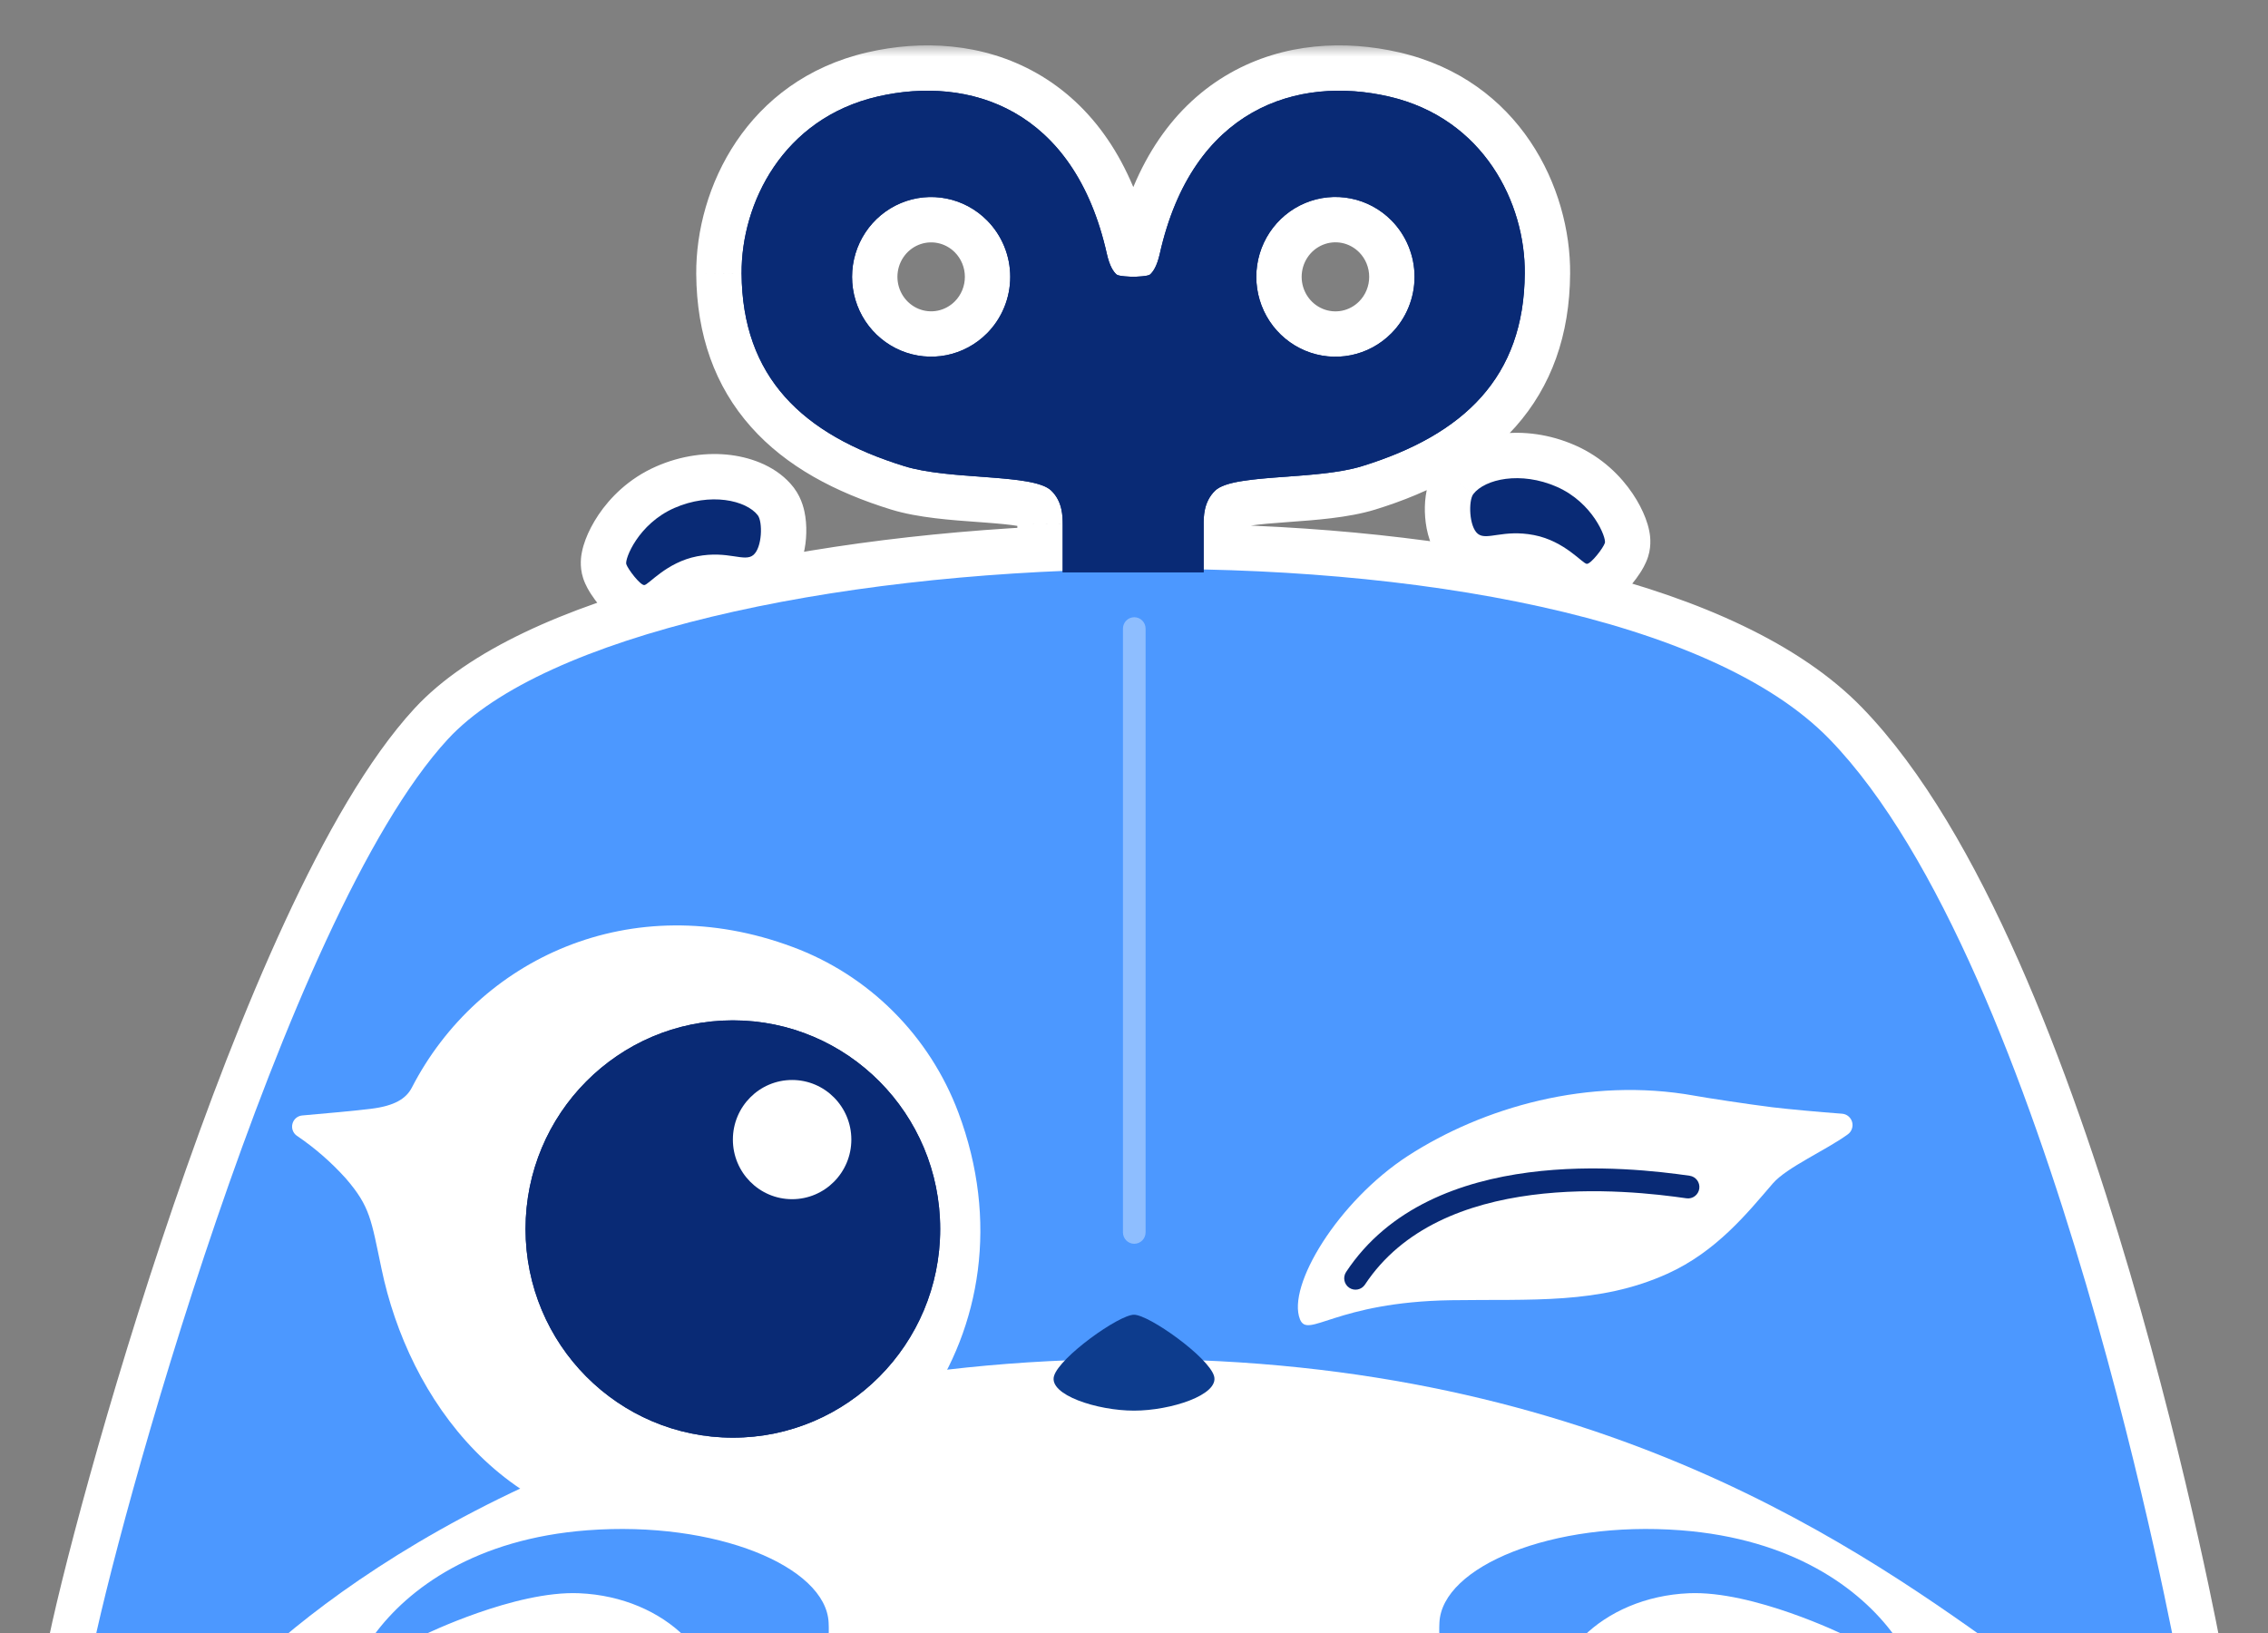 <svg width="100" height="72" viewBox="0 0 100 72" fill="none" xmlns="http://www.w3.org/2000/svg">
<rect x="0" y="0" width="100" height="72" fill="#808080" stroke="none"/>
<g clip-path="url(#clip0_18_614)">
<mask id="path-1-outside-1_18_614" maskUnits="userSpaceOnUse" x="1" y="2" width="98" height="77" fill="black">
<rect fill="white" x="1" y="2" width="98" height="77"/>
<path fill-rule="evenodd" clip-rule="evenodd" d="M61.244 4.257C57.208 3.325 52.575 4.768 51.136 11.193C51.009 11.75 50.841 11.982 50.709 12.103C50.616 12.186 50.064 12.203 49.968 12.203C49.872 12.203 49.323 12.186 49.23 12.103C49.098 11.982 48.928 11.75 48.803 11.193C47.364 4.768 42.729 3.325 38.693 4.257C34.516 5.226 32.681 8.959 32.698 12.057C32.729 16.618 35.367 19.163 39.88 20.555C40.803 20.84 42.057 20.933 43.225 21.018L43.489 21.038C44.796 21.135 45.953 21.243 46.355 21.634C46.851 22.117 46.854 22.766 46.855 23.097L46.856 23.138V25.172C34.934 25.67 23.706 28.302 19.747 32.591C12.511 40.432 5.026 67.733 4 73.181H11.374H22.428C23.258 74.601 25.529 76.476 29.823 76.335C30.466 76.314 31.052 76.267 31.585 76.197L31.585 76.198C32.181 76.118 32.71 76.01 33.18 75.876C34.993 75.358 35.909 74.455 36.3 73.371C36.323 73.308 36.344 73.245 36.363 73.181H63.638C64.008 74.41 65.003 75.428 67.125 75.957C67.516 76.054 67.946 76.135 68.418 76.197C68.418 76.197 68.417 76.197 68.417 76.197C68.95 76.267 69.536 76.314 70.179 76.335C74.473 76.476 76.744 74.601 77.574 73.181H88.836H96C96 73.181 90.406 42.626 80.666 32.591C75.925 27.704 64.709 25.357 53.071 25.108V23.138L53.071 23.113V23.113V23.112V23.112C53.071 23.072 53.071 23.026 53.072 22.976C53.079 22.625 53.133 22.064 53.575 21.634C54.003 21.217 55.291 21.122 56.705 21.018L56.705 21.018C57.873 20.933 59.127 20.84 60.05 20.555C64.562 19.163 67.2 16.618 67.229 12.057C67.258 8.959 65.423 5.223 61.244 4.257ZM43.52 14.696C43.032 15.188 42.411 15.523 41.735 15.659C41.058 15.794 40.358 15.724 39.721 15.458C39.084 15.191 38.539 14.74 38.156 14.162C37.773 13.583 37.569 12.902 37.569 12.206C37.569 11.51 37.773 10.83 38.156 10.251C38.539 9.672 39.084 9.221 39.721 8.954C40.358 8.688 41.058 8.618 41.735 8.754C42.411 8.889 43.032 9.224 43.52 9.716C43.844 10.043 44.102 10.431 44.277 10.858C44.453 11.286 44.543 11.744 44.543 12.206C44.543 12.669 44.453 13.127 44.277 13.554C44.102 13.981 43.844 14.369 43.52 14.696ZM61.349 14.696C60.861 15.189 60.24 15.525 59.563 15.661C58.886 15.797 58.184 15.727 57.547 15.461C56.909 15.194 56.364 14.743 55.98 14.163C55.597 13.584 55.392 12.903 55.392 12.206C55.392 11.509 55.597 10.828 55.98 10.249C56.364 9.67 56.909 9.218 57.547 8.952C58.184 8.685 58.886 8.616 59.563 8.752C60.24 8.888 60.861 9.223 61.349 9.716C62.003 10.377 62.37 11.272 62.37 12.206C62.37 13.14 62.003 14.036 61.349 14.696ZM33.414 22.721C32.901 22.055 31.321 21.7 29.73 22.399C28.14 23.099 27.54 24.65 27.614 24.875C27.689 25.1 28.22 25.794 28.404 25.797C28.459 25.798 28.568 25.709 28.729 25.576L28.729 25.576C29.108 25.265 29.78 24.713 30.738 24.528C31.453 24.39 31.992 24.471 32.398 24.532C32.768 24.588 33.029 24.628 33.216 24.471C33.609 24.142 33.632 23.011 33.414 22.721ZM68.643 21.464C67.053 20.765 65.472 21.119 64.96 21.785C64.742 22.075 64.77 23.219 65.16 23.535C65.344 23.685 65.603 23.646 65.969 23.593C66.378 23.533 66.919 23.453 67.637 23.592C68.593 23.778 69.265 24.329 69.644 24.64C69.805 24.773 69.914 24.862 69.969 24.861C70.154 24.859 70.69 24.165 70.762 23.939C70.833 23.714 70.233 22.163 68.643 21.464Z"/>
</mask>
<path d="M51.136 11.193L53.086 11.638L53.088 11.63L51.136 11.193ZM61.244 4.257L61.694 2.309L61.694 2.309L61.244 4.257ZM50.709 12.103L52.031 13.605L52.046 13.591L52.062 13.577L50.709 12.103ZM49.23 12.103L47.877 13.577L47.893 13.591L47.908 13.605L49.23 12.103ZM48.803 11.193L46.851 11.63L46.851 11.63L48.803 11.193ZM38.693 4.257L38.243 2.309L38.241 2.309L38.693 4.257ZM32.698 12.057L30.698 12.068L30.698 12.071L32.698 12.057ZM39.88 20.555L40.471 18.644L40.469 18.643L39.88 20.555ZM43.225 21.018L43.373 19.024L43.372 19.024L43.225 21.018ZM43.489 21.038L43.637 19.043L43.636 19.043L43.489 21.038ZM46.355 21.634L44.958 23.066L44.96 23.068L46.355 21.634ZM46.855 23.097L44.855 23.106L44.855 23.108L46.855 23.097ZM46.856 23.138H48.856L48.856 23.127L46.856 23.138ZM46.856 25.172L46.939 27.171L48.856 27.09V25.172H46.856ZM19.747 32.591L18.277 31.235L18.277 31.235L19.747 32.591ZM4 73.181L2.035 72.811L1.588 75.181H4V73.181ZM22.428 73.181L24.154 72.171L23.575 71.181H22.428V73.181ZM29.823 76.335L29.757 74.337H29.757L29.823 76.335ZM31.585 76.197L33.555 76.543L34.027 73.856L31.323 74.214L31.585 76.197ZM31.585 76.198L29.615 75.852L29.143 78.538L31.848 78.18L31.585 76.198ZM33.18 75.876L32.631 73.953L32.63 73.953L33.18 75.876ZM36.3 73.371L34.419 72.691L34.419 72.692L36.3 73.371ZM36.363 73.181V71.181H34.876L34.448 72.605L36.363 73.181ZM63.638 73.181L65.554 72.605L65.125 71.181H63.638V73.181ZM67.125 75.957L67.609 74.016H67.609L67.125 75.957ZM68.418 76.197L68.155 78.18L70.811 78.532L70.393 75.885L68.418 76.197ZM68.417 76.197L68.68 74.214L66.024 73.863L66.442 76.509L68.417 76.197ZM70.179 76.335L70.114 78.334H70.114L70.179 76.335ZM77.574 73.181V71.181H76.427L75.848 72.171L77.574 73.181ZM96 73.181V75.181H98.399L97.967 72.821L96 73.181ZM80.666 32.591L79.231 33.984L79.231 33.984L80.666 32.591ZM53.071 25.108H51.071V27.066L53.029 27.108L53.071 25.108ZM53.071 23.138H55.071V23.136L53.071 23.138ZM53.071 23.113H51.071V23.114L53.071 23.113ZM53.071 23.112H55.071V23.11L53.071 23.112ZM53.072 22.976L55.072 23.013L55.072 23.013L53.072 22.976ZM53.575 21.634L54.969 23.068L54.971 23.066L53.575 21.634ZM56.705 21.018L56.851 23.013L56.902 23.009L56.953 23.003L56.705 21.018ZM56.705 21.018L56.558 19.024L56.507 19.027L56.457 19.034L56.705 21.018ZM60.05 20.555L59.46 18.643L59.457 18.644L60.05 20.555ZM67.229 12.057L65.229 12.039L65.229 12.045L67.229 12.057ZM41.735 15.659L41.342 13.698L41.735 15.659ZM43.52 14.696L42.101 13.287L42.1 13.288L43.52 14.696ZM39.721 15.458L40.492 13.613L40.492 13.613L39.721 15.458ZM38.156 14.162L36.488 15.265L36.488 15.265L38.156 14.162ZM38.156 10.251L36.488 9.147L36.488 9.147L38.156 10.251ZM39.721 8.954L40.492 10.8L40.492 10.8L39.721 8.954ZM41.735 8.754L42.128 6.793V6.793L41.735 8.754ZM43.52 9.716L42.1 11.124L42.101 11.125L43.52 9.716ZM44.277 10.858L46.127 10.098L46.127 10.098L44.277 10.858ZM44.277 13.554L46.127 14.314L46.127 14.314L44.277 13.554ZM59.563 15.661L59.169 13.7H59.169L59.563 15.661ZM61.349 14.696L62.771 16.103V16.103L61.349 14.696ZM57.547 15.461L58.318 13.615V13.615L57.547 15.461ZM55.98 14.163L54.313 15.267L54.313 15.267L55.98 14.163ZM55.98 10.249L54.313 9.145L54.313 9.145L55.98 10.249ZM57.547 8.952L58.318 10.797V10.797L57.547 8.952ZM59.563 8.752L59.169 10.712L59.169 10.712L59.563 8.752ZM61.349 9.716L62.771 8.309L62.771 8.309L61.349 9.716ZM29.73 22.399L28.925 20.569L29.73 22.399ZM33.414 22.721L35.012 21.519L35.005 21.509L34.998 21.499L33.414 22.721ZM27.614 24.875L25.715 25.502L25.715 25.502L27.614 24.875ZM28.404 25.797L28.432 23.797H28.432L28.404 25.797ZM28.729 25.576L29.997 27.123L30.073 27.06L30.143 26.991L28.729 25.576ZM28.729 25.576L27.46 24.03L27.384 24.093L27.314 24.162L28.729 25.576ZM30.738 24.528L30.358 22.564H30.358L30.738 24.528ZM32.398 24.532L32.1 26.51H32.1L32.398 24.532ZM33.216 24.471L31.932 22.938L31.932 22.938L33.216 24.471ZM64.96 21.785L63.376 20.564L63.368 20.573L63.361 20.583L64.96 21.785ZM68.643 21.464L69.448 19.633L69.448 19.633L68.643 21.464ZM65.16 23.535L63.9 25.089V25.089L65.16 23.535ZM65.969 23.593L66.26 25.571L65.969 23.593ZM67.637 23.592L67.257 25.556L67.637 23.592ZM69.644 24.64L70.913 23.095L70.913 23.095L69.644 24.64ZM69.969 24.861L69.941 22.861L69.969 24.861ZM70.762 23.939L68.856 23.332L68.856 23.332L70.762 23.939ZM53.088 11.63C53.709 8.856 54.944 7.422 56.204 6.705C57.509 5.963 59.137 5.823 60.794 6.206L61.694 2.309C59.314 1.759 56.608 1.875 54.228 3.228C51.803 4.606 50.002 7.105 49.184 10.756L53.088 11.63ZM52.062 13.577C52.581 13.1 52.9 12.455 53.086 11.638L49.186 10.748C49.151 10.904 49.128 10.932 49.15 10.888C49.163 10.864 49.186 10.824 49.224 10.775C49.263 10.724 49.308 10.675 49.357 10.63L52.062 13.577ZM49.968 14.203C50.071 14.203 50.293 14.196 50.519 14.176C50.63 14.166 50.79 14.148 50.957 14.115C51.039 14.099 51.164 14.071 51.306 14.022C51.402 13.989 51.721 13.877 52.031 13.605L49.388 10.602C49.549 10.46 49.699 10.376 49.785 10.333C49.878 10.286 49.955 10.257 50.003 10.24C50.096 10.208 50.163 10.195 50.178 10.192C50.212 10.185 50.211 10.187 50.161 10.192C50.063 10.201 49.961 10.203 49.968 10.203V14.203ZM47.908 13.605C48.217 13.877 48.535 13.988 48.632 14.022C48.773 14.07 48.899 14.099 48.981 14.115C49.147 14.148 49.308 14.166 49.418 14.176C49.644 14.196 49.865 14.203 49.968 14.203V10.203C49.976 10.203 49.874 10.201 49.778 10.192C49.727 10.187 49.727 10.185 49.761 10.192C49.777 10.195 49.844 10.209 49.937 10.241C49.985 10.257 50.063 10.287 50.155 10.333C50.242 10.377 50.391 10.461 50.551 10.602L47.908 13.605ZM46.851 11.63C47.037 12.461 47.363 13.104 47.877 13.577L50.582 10.63C50.629 10.673 50.673 10.72 50.712 10.771C50.749 10.82 50.773 10.86 50.786 10.885C50.81 10.932 50.788 10.907 50.755 10.756L46.851 11.63ZM39.143 6.206C40.799 5.824 42.428 5.963 43.734 6.705C44.995 7.422 46.23 8.856 46.851 11.63L50.755 10.756C49.937 7.105 48.135 4.605 45.71 3.227C43.329 1.875 40.623 1.759 38.243 2.309L39.143 6.206ZM34.698 12.046C34.685 9.624 36.107 6.91 39.145 6.206L38.241 2.309C32.924 3.542 30.677 8.293 30.698 12.068L34.698 12.046ZM40.469 18.643C38.414 18.009 37.002 17.176 36.103 16.165C35.241 15.196 34.711 13.908 34.698 12.044L30.698 12.071C30.716 14.767 31.52 17.032 33.114 18.823C34.67 20.573 36.833 21.708 39.29 22.466L40.469 18.643ZM43.372 19.024C42.125 18.932 41.13 18.848 40.471 18.644L39.288 22.465C40.477 22.833 41.989 22.933 43.079 23.013L43.372 19.024ZM43.636 19.043L43.373 19.024L43.078 23.013L43.341 23.032L43.636 19.043ZM47.751 20.203C47.361 19.822 46.912 19.62 46.598 19.508C46.264 19.387 45.917 19.31 45.606 19.256C44.99 19.148 44.277 19.091 43.637 19.043L43.34 23.032C44.007 23.082 44.526 23.128 44.917 23.196C45.108 23.229 45.208 23.259 45.245 23.272C45.301 23.292 45.148 23.251 44.958 23.066L47.751 20.203ZM48.855 23.087C48.854 22.8 48.907 21.326 47.749 20.2L44.96 23.068C44.921 23.03 44.891 22.987 44.87 22.948C44.851 22.911 44.845 22.887 44.845 22.887C44.845 22.886 44.846 22.89 44.847 22.9C44.849 22.909 44.85 22.922 44.852 22.94C44.854 22.98 44.855 23.021 44.855 23.106L48.855 23.087ZM48.856 23.127L48.855 23.086L44.855 23.108L44.856 23.149L48.856 23.127ZM48.856 25.172V23.138H44.856V25.172H48.856ZM21.216 33.948C22.787 32.247 26.102 30.632 30.823 29.395C35.446 28.182 41.087 27.415 46.939 27.171L46.772 23.174C40.704 23.427 34.769 24.225 29.808 25.525C24.944 26.801 20.666 28.647 18.277 31.235L21.216 33.948ZM5.965 73.552C6.455 70.953 8.551 62.864 11.437 54.431C12.876 50.226 14.497 45.978 16.193 42.316C17.909 38.61 19.628 35.669 21.216 33.948L18.277 31.235C16.248 33.434 14.318 36.846 12.563 40.635C10.788 44.467 9.117 48.855 7.652 53.136C4.73 61.676 2.571 69.961 2.035 72.811L5.965 73.552ZM11.374 71.181H4V75.181H11.374V71.181ZM22.428 71.181H11.374V75.181H22.428V71.181ZM29.757 74.337C26.119 74.456 24.576 72.893 24.154 72.171L20.702 74.192C21.94 76.309 24.938 78.496 29.888 78.335L29.757 74.337ZM31.323 74.214C30.864 74.275 30.344 74.317 29.757 74.337L29.888 78.335C30.589 78.311 31.241 78.26 31.847 78.18L31.323 74.214ZM33.555 76.544L33.555 76.543L29.615 75.851L29.615 75.852L33.555 76.544ZM32.63 73.953C32.268 74.056 31.836 74.147 31.322 74.215L31.848 78.18C32.526 78.09 33.153 77.964 33.73 77.799L32.63 73.953ZM34.419 72.692C34.339 72.915 34.211 73.115 33.983 73.308C33.742 73.511 33.331 73.753 32.631 73.953L33.729 77.799C36.008 77.148 37.524 75.873 38.182 74.049L34.419 72.692ZM34.448 72.605C34.439 72.635 34.429 72.663 34.419 72.691L38.181 74.05C38.216 73.953 38.249 73.856 38.278 73.758L34.448 72.605ZM63.638 71.181H36.363V75.181H63.638V71.181ZM67.609 74.016C66.762 73.805 66.285 73.532 66.017 73.305C65.767 73.093 65.633 72.869 65.554 72.605L61.723 73.758C62.345 75.826 64.019 77.244 66.642 77.897L67.609 74.016ZM68.68 74.215C68.274 74.161 67.919 74.093 67.609 74.016L66.642 77.897C67.114 78.015 67.618 78.109 68.155 78.18L68.68 74.215ZM66.442 76.509C66.445 76.528 66.448 76.544 66.45 76.554C66.45 76.559 66.451 76.563 66.452 76.565C66.452 76.566 66.452 76.567 66.452 76.568C66.452 76.568 66.452 76.569 66.452 76.569C66.452 76.569 66.452 76.569 66.452 76.569C66.452 76.569 66.452 76.569 66.452 76.569C66.452 76.569 66.452 76.569 66.452 76.569C66.452 76.569 66.452 76.567 66.452 76.565C66.451 76.563 66.45 76.559 66.45 76.554C66.448 76.544 66.445 76.528 66.442 76.509L70.393 75.885C70.39 75.866 70.387 75.85 70.385 75.841C70.385 75.836 70.384 75.832 70.383 75.829C70.383 75.828 70.383 75.827 70.383 75.826C70.383 75.826 70.383 75.826 70.383 75.826C70.383 75.826 70.383 75.826 70.383 75.825C70.383 75.825 70.383 75.825 70.383 75.825C70.383 75.825 70.383 75.825 70.383 75.825C70.382 75.825 70.383 75.827 70.383 75.829C70.384 75.832 70.385 75.835 70.385 75.84C70.387 75.85 70.39 75.866 70.393 75.885L66.442 76.509ZM70.245 74.337C69.658 74.317 69.139 74.275 68.68 74.214L68.155 78.18C68.761 78.26 69.413 78.311 70.114 78.334L70.245 74.337ZM75.848 72.171C75.426 72.893 73.883 74.456 70.245 74.337L70.114 78.334C75.064 78.496 78.062 76.309 79.3 74.192L75.848 72.171ZM88.836 71.181H77.574V75.181H88.836V71.181ZM96 71.181H88.836V75.181H96V71.181ZM79.231 33.984C81.42 36.239 83.481 39.775 85.342 43.977C87.189 48.144 88.773 52.815 90.067 57.214C91.359 61.607 92.352 65.696 93.022 68.687C93.357 70.182 93.61 71.401 93.78 72.243C93.865 72.665 93.928 72.992 93.971 73.212C93.992 73.323 94.007 73.406 94.018 73.462C94.023 73.489 94.027 73.51 94.029 73.523C94.031 73.53 94.031 73.535 94.032 73.538C94.032 73.54 94.032 73.541 94.033 73.541C94.033 73.542 94.033 73.542 94.033 73.542C94.033 73.542 94.033 73.542 96 73.181C97.967 72.821 97.967 72.821 97.967 72.82C97.967 72.82 97.967 72.82 97.967 72.819C97.967 72.818 97.966 72.816 97.966 72.814C97.965 72.809 97.964 72.803 97.963 72.795C97.96 72.779 97.955 72.756 97.95 72.725C97.938 72.665 97.921 72.576 97.899 72.46C97.855 72.228 97.789 71.888 97.701 71.455C97.527 70.587 97.267 69.34 96.925 67.813C96.242 64.762 95.228 60.585 93.904 56.085C92.582 51.591 90.942 46.74 89 42.357C87.073 38.007 84.782 33.96 82.101 31.198L79.231 33.984ZM53.029 27.108C58.74 27.23 64.296 27.867 68.964 29.049C73.692 30.247 77.247 31.939 79.231 33.984L82.102 31.199C79.345 28.357 74.922 26.432 69.946 25.172C64.911 23.896 59.04 23.235 53.114 23.109L53.029 27.108ZM51.071 23.138V25.108H55.071V23.138H51.071ZM51.071 23.114L51.071 23.139L55.071 23.136L55.071 23.111L51.071 23.114ZM51.071 23.113V23.113H55.071V23.113H51.071ZM51.071 23.112V23.113H55.071V23.112H51.071ZM51.071 23.112V23.112H55.071V23.112H51.071ZM51.072 22.939C51.071 23.011 51.071 23.075 51.071 23.114L55.071 23.11C55.071 23.068 55.071 23.041 55.072 23.013L51.072 22.939ZM52.181 20.2C51.144 21.208 51.081 22.471 51.072 22.939L55.072 23.013C55.073 22.967 55.075 22.936 55.077 22.915C55.08 22.894 55.082 22.889 55.08 22.897C55.077 22.905 55.069 22.93 55.05 22.964C55.03 22.999 55.002 23.036 54.969 23.068L52.181 20.2ZM56.558 19.024C55.879 19.074 55.108 19.129 54.453 19.234C54.121 19.288 53.753 19.363 53.401 19.483C53.074 19.595 52.592 19.799 52.178 20.203L54.971 23.066C54.772 23.261 54.611 23.297 54.691 23.27C54.745 23.251 54.867 23.219 55.088 23.183C55.537 23.111 56.117 23.067 56.851 23.013L56.558 19.024ZM56.457 19.034L56.457 19.034L56.953 23.003L56.953 23.003L56.457 19.034ZM59.457 18.644C58.8 18.848 57.806 18.932 56.558 19.024L56.851 23.013C57.941 22.933 59.453 22.833 60.642 22.465L59.457 18.644ZM65.229 12.045C65.217 13.909 64.687 15.197 63.826 16.165C62.928 17.176 61.516 18.009 59.46 18.643L60.639 22.466C63.096 21.708 65.26 20.573 66.816 18.823C68.409 17.031 69.212 14.766 69.229 12.07L65.229 12.045ZM60.793 6.206C63.832 6.908 65.252 9.623 65.229 12.039L69.229 12.076C69.264 8.294 67.015 3.538 61.694 2.309L60.793 6.206ZM42.128 17.62C43.196 17.405 44.174 16.877 44.94 16.104L42.1 13.288C41.89 13.499 41.626 13.641 41.342 13.698L42.128 17.62ZM38.949 17.303C39.953 17.723 41.06 17.834 42.128 17.62L41.342 13.698C41.057 13.755 40.762 13.726 40.492 13.613L38.949 17.303ZM36.488 15.265C37.089 16.173 37.944 16.883 38.949 17.303L40.492 13.613C40.223 13.5 39.99 13.308 39.824 13.058L36.488 15.265ZM35.569 12.206C35.569 13.294 35.888 14.358 36.488 15.265L39.824 13.058C39.658 12.807 39.569 12.511 39.569 12.206H35.569ZM36.488 9.147C35.888 10.054 35.569 11.119 35.569 12.206H39.569C39.569 11.901 39.658 11.605 39.824 11.355L36.488 9.147ZM38.949 7.109C37.944 7.53 37.089 8.24 36.488 9.147L39.824 11.355C39.99 11.104 40.223 10.912 40.492 10.8L38.949 7.109ZM42.128 6.793C41.06 6.579 39.953 6.689 38.949 7.109L40.492 10.8C40.762 10.687 41.057 10.658 41.342 10.715L42.128 6.793ZM44.94 8.308C44.174 7.535 43.196 7.007 42.128 6.793L41.342 10.715C41.626 10.772 41.89 10.913 42.1 11.124L44.94 8.308ZM46.127 10.098C45.852 9.429 45.449 8.821 44.94 8.307L42.101 11.125C42.24 11.265 42.351 11.433 42.427 11.618L46.127 10.098ZM46.543 12.206C46.543 11.483 46.402 10.767 46.127 10.098L42.427 11.618C42.504 11.804 42.543 12.004 42.543 12.206H46.543ZM46.127 14.314C46.402 13.645 46.543 12.929 46.543 12.206H42.543C42.543 12.408 42.504 12.608 42.427 12.794L46.127 14.314ZM44.94 16.105C45.449 15.592 45.852 14.983 46.127 14.314L42.427 12.794C42.351 12.979 42.24 13.147 42.101 13.287L44.94 16.105ZM59.957 17.622C61.026 17.407 62.004 16.877 62.771 16.103L59.928 13.289C59.718 13.501 59.454 13.643 59.169 13.7L59.957 17.622ZM56.775 17.306C57.781 17.726 58.888 17.836 59.957 17.622L59.169 13.7C58.883 13.757 58.588 13.728 58.318 13.615L56.775 17.306ZM54.313 15.267C54.914 16.175 55.77 16.886 56.775 17.306L58.318 13.615C58.048 13.502 57.814 13.31 57.648 13.059L54.313 15.267ZM53.392 12.206C53.392 13.294 53.712 14.36 54.313 15.267L57.648 13.059C57.482 12.809 57.392 12.511 57.392 12.206H53.392ZM54.313 9.145C53.712 10.053 53.392 11.118 53.392 12.206H57.392C57.392 11.901 57.482 11.604 57.648 11.353L54.313 9.145ZM56.775 7.106C55.77 7.527 54.914 8.237 54.313 9.145L57.648 11.353C57.814 11.102 58.048 10.91 58.318 10.797L56.775 7.106ZM59.957 6.791C58.888 6.576 57.781 6.686 56.775 7.106L58.318 10.797C58.588 10.684 58.883 10.655 59.169 10.712L59.957 6.791ZM62.771 8.309C62.004 7.535 61.026 7.006 59.957 6.791L59.169 10.712C59.454 10.77 59.718 10.912 59.928 11.123L62.771 8.309ZM64.37 12.206C64.37 10.748 63.797 9.346 62.771 8.309L59.928 11.123C60.209 11.407 60.37 11.796 60.37 12.206H64.37ZM62.771 16.103C63.797 15.066 64.37 13.664 64.37 12.206H60.37C60.37 12.616 60.209 13.005 59.928 13.289L62.771 16.103ZM30.535 24.23C30.997 24.027 31.423 23.994 31.721 24.032C31.871 24.051 31.959 24.084 31.99 24.099C32.032 24.119 31.944 24.089 31.83 23.942L34.998 21.499C34.291 20.582 33.167 20.185 32.231 20.064C31.213 19.934 30.054 20.072 28.925 20.569L30.535 24.23ZM29.513 24.248C29.612 24.548 29.61 24.791 29.607 24.876C29.604 24.987 29.591 25.067 29.584 25.105C29.569 25.182 29.555 25.214 29.562 25.195C29.574 25.163 29.618 25.064 29.706 24.933C29.883 24.671 30.158 24.396 30.535 24.23L28.925 20.569C27.712 21.102 26.892 21.952 26.39 22.696C26.139 23.069 25.947 23.444 25.818 23.788C25.754 23.957 25.693 24.152 25.654 24.36C25.636 24.455 25.532 24.949 25.715 25.502L29.513 24.248ZM28.432 23.797C28.72 23.801 28.942 23.868 29.069 23.916C29.203 23.966 29.302 24.022 29.359 24.057C29.471 24.125 29.537 24.184 29.548 24.194C29.576 24.219 29.563 24.21 29.516 24.154C29.476 24.104 29.439 24.053 29.418 24.021C29.408 24.005 29.41 24.007 29.42 24.025C29.422 24.029 29.469 24.113 29.513 24.248L25.715 25.502C25.821 25.824 25.995 26.095 26.068 26.206C26.173 26.367 26.295 26.533 26.419 26.685C26.538 26.83 26.697 27.01 26.878 27.173C26.967 27.252 27.105 27.367 27.281 27.475C27.404 27.549 27.809 27.789 28.376 27.797L28.432 23.797ZM27.46 24.03C27.358 24.114 27.351 24.119 27.364 24.109C27.372 24.104 27.443 24.052 27.555 23.995C27.614 23.966 27.713 23.92 27.842 23.881C27.968 23.842 28.173 23.793 28.432 23.797L28.376 27.797C28.878 27.804 29.245 27.623 29.356 27.567C29.509 27.49 29.627 27.408 29.689 27.364C29.811 27.277 29.938 27.172 29.997 27.123L27.46 24.03ZM27.314 24.162L27.314 24.162L30.143 26.991L30.143 26.991L27.314 24.162ZM30.358 22.564C28.86 22.855 27.846 23.714 27.46 24.03L29.997 27.122C30.37 26.816 30.701 26.572 31.119 26.491L30.358 22.564ZM32.697 22.555C32.252 22.487 31.428 22.357 30.358 22.564L31.119 26.491C31.479 26.422 31.732 26.454 32.1 26.51L32.697 22.555ZM31.932 22.938C32.102 22.795 32.291 22.699 32.472 22.643C32.641 22.591 32.774 22.583 32.836 22.582C32.894 22.581 32.919 22.585 32.884 22.581C32.847 22.577 32.798 22.57 32.697 22.555L32.1 26.51C32.229 26.529 32.574 26.588 32.916 26.581C33.325 26.573 33.94 26.474 34.501 26.004L31.932 22.938ZM31.815 23.922C31.664 23.722 31.603 23.548 31.584 23.489C31.559 23.415 31.552 23.369 31.551 23.361C31.549 23.348 31.554 23.377 31.55 23.428C31.546 23.483 31.538 23.49 31.552 23.449C31.56 23.426 31.582 23.366 31.631 23.285C31.679 23.205 31.771 23.072 31.932 22.938L34.501 26.004C34.995 25.59 35.225 25.07 35.335 24.75C35.456 24.395 35.515 24.04 35.538 23.734C35.562 23.425 35.555 23.096 35.509 22.779C35.474 22.542 35.377 22.004 35.012 21.519L31.815 23.922ZM66.543 23.006C66.43 23.154 66.341 23.183 66.383 23.164C66.414 23.149 66.503 23.115 66.652 23.096C66.95 23.058 67.376 23.092 67.838 23.295L69.448 19.633C68.319 19.137 67.16 18.998 66.142 19.129C65.206 19.249 64.082 19.647 63.376 20.564L66.543 23.006ZM66.419 21.981C66.591 22.121 66.69 22.262 66.74 22.344C66.792 22.429 66.815 22.492 66.823 22.515C66.838 22.557 66.83 22.55 66.825 22.493C66.821 22.439 66.825 22.409 66.824 22.42C66.823 22.426 66.816 22.473 66.792 22.547C66.773 22.606 66.712 22.782 66.558 22.987L63.361 20.583C62.992 21.073 62.898 21.619 62.864 21.853C62.819 22.17 62.813 22.499 62.838 22.808C62.862 23.113 62.92 23.469 63.043 23.823C63.152 24.139 63.386 24.673 63.9 25.089L66.419 21.981ZM65.678 21.614C65.579 21.629 65.53 21.636 65.492 21.64C65.455 21.644 65.478 21.64 65.532 21.64C65.589 21.642 65.717 21.649 65.881 21.697C66.056 21.749 66.245 21.84 66.419 21.981L63.9 25.089C64.462 25.544 65.069 25.633 65.46 25.64C65.794 25.646 66.131 25.59 66.26 25.571L65.678 21.614ZM68.018 21.629C66.949 21.422 66.125 21.548 65.678 21.614L66.26 25.571C66.631 25.517 66.889 25.485 67.257 25.556L68.018 21.629ZM70.913 23.095C70.528 22.779 69.515 21.919 68.018 21.629L67.257 25.556C67.672 25.636 68.002 25.88 68.375 26.186L70.913 23.095ZM69.941 22.861C70.2 22.858 70.406 22.907 70.532 22.945C70.661 22.985 70.76 23.03 70.819 23.06C70.93 23.116 71.002 23.168 71.01 23.174C71.022 23.183 71.015 23.178 70.913 23.095L68.375 26.186C68.435 26.235 68.562 26.341 68.683 26.428C68.745 26.472 68.864 26.554 69.017 26.631C69.127 26.687 69.495 26.868 69.997 26.861L69.941 22.861ZM68.856 23.332C68.902 23.188 68.952 23.099 68.955 23.093C68.966 23.072 68.969 23.069 68.959 23.084C68.939 23.115 68.904 23.164 68.863 23.213C68.816 23.27 68.802 23.279 68.83 23.255C68.841 23.245 68.906 23.186 69.017 23.119C69.075 23.084 69.173 23.03 69.306 22.98C69.432 22.933 69.654 22.865 69.941 22.861L69.997 26.861C70.563 26.853 70.967 26.615 71.089 26.541C71.265 26.434 71.403 26.32 71.491 26.241C71.674 26.078 71.833 25.9 71.952 25.754C72.078 25.602 72.201 25.435 72.308 25.272C72.38 25.162 72.56 24.882 72.667 24.547L68.856 23.332ZM67.838 23.295C68.215 23.46 68.49 23.735 68.668 23.998C68.757 24.13 68.801 24.229 68.814 24.262C68.821 24.282 68.807 24.252 68.793 24.177C68.786 24.14 68.772 24.061 68.768 23.952C68.765 23.869 68.761 23.629 68.856 23.332L72.667 24.547C72.842 23.999 72.738 23.511 72.72 23.417C72.68 23.211 72.619 23.017 72.555 22.849C72.426 22.507 72.234 22.132 71.983 21.76C71.481 21.016 70.661 20.166 69.448 19.633L67.838 23.295Z" fill="white" mask="url(#path-1-outside-1_18_614)"/>
<path d="M19.747 32.591C12.511 40.432 5.026 67.733 4 73.181C35.607 73.181 66.362 73.181 96 73.181C96 73.181 90.406 42.626 80.666 32.591C70.209 21.811 28.242 23.388 19.747 32.591Z" fill="white"/>
<path d="M19.747 32.591C12.511 40.432 5.026 67.733 4 73.181H11.374C16.505 68.427 29.381 59.919 49.999 59.919C70.617 59.919 82.257 68.463 88.836 73.181H96C96 73.181 90.406 42.626 80.666 32.591C70.209 21.811 28.242 23.388 19.747 32.591Z" fill="#4C98FF"/>
<path d="M61.244 4.257C57.208 3.325 52.575 4.768 51.136 11.193C51.009 11.75 50.841 11.982 50.709 12.103C50.616 12.186 50.064 12.203 49.968 12.203C49.872 12.203 49.323 12.186 49.23 12.103C49.098 11.982 48.928 11.75 48.803 11.193C47.364 4.768 42.729 3.325 38.693 4.257C34.516 5.226 32.681 8.959 32.698 12.057C32.729 16.618 35.367 19.163 39.88 20.555C41.921 21.186 45.573 20.872 46.355 21.634C46.872 22.138 46.853 22.823 46.856 23.138C46.856 23.622 46.856 25.232 46.856 25.232H53.071C53.071 25.232 53.071 23.622 53.071 23.138C53.071 22.823 53.057 22.138 53.575 21.634C54.357 20.872 58.011 21.186 60.05 20.555C64.562 19.163 67.2 16.618 67.229 12.057C67.258 8.959 65.423 5.223 61.244 4.257ZM43.52 14.696C43.032 15.188 42.411 15.523 41.735 15.659C41.058 15.794 40.358 15.724 39.721 15.458C39.084 15.191 38.539 14.74 38.156 14.162C37.773 13.583 37.569 12.902 37.569 12.206C37.569 11.51 37.773 10.83 38.156 10.251C38.539 9.672 39.084 9.221 39.721 8.954C40.358 8.688 41.058 8.618 41.735 8.754C42.411 8.889 43.032 9.224 43.52 9.716C43.844 10.043 44.102 10.431 44.277 10.858C44.453 11.286 44.543 11.744 44.543 12.206C44.543 12.669 44.453 13.127 44.277 13.554C44.102 13.981 43.844 14.369 43.52 14.696ZM61.349 14.696C60.861 15.189 60.24 15.525 59.563 15.661C58.886 15.797 58.184 15.727 57.547 15.461C56.909 15.194 56.364 14.743 55.98 14.163C55.597 13.584 55.392 12.903 55.392 12.206C55.392 11.509 55.597 10.828 55.98 10.249C56.364 9.67 56.909 9.218 57.547 8.952C58.184 8.685 58.886 8.616 59.563 8.752C60.24 8.888 60.861 9.223 61.349 9.716C62.003 10.377 62.37 11.272 62.37 12.206C62.37 13.14 62.003 14.036 61.349 14.696Z" fill="#092A75"/>
<path fill-rule="evenodd" clip-rule="evenodd" d="M49.23 12.103C49.098 11.982 48.928 11.75 48.803 11.193C47.364 4.768 42.729 3.325 38.693 4.257C34.516 5.226 32.681 8.959 32.698 12.057C32.729 16.618 35.367 19.163 39.88 20.555C40.803 20.84 42.057 20.933 43.225 21.018C44.638 21.122 45.926 21.217 46.355 21.634C46.851 22.117 46.854 22.766 46.855 23.097C46.855 23.111 46.855 23.125 46.856 23.138V25.232H53.071V23.138C53.071 23.13 53.071 23.121 53.071 23.113C53.071 22.788 53.07 22.125 53.575 21.634C54.003 21.217 55.291 21.122 56.705 21.018C57.873 20.933 59.127 20.84 60.05 20.555C64.562 19.163 67.2 16.618 67.229 12.057C67.258 8.959 65.423 5.223 61.244 4.257C57.208 3.325 52.575 4.768 51.136 11.193C51.009 11.75 50.841 11.982 50.709 12.103C50.616 12.186 50.064 12.203 49.968 12.203C49.872 12.203 49.323 12.186 49.23 12.103ZM60.797 6.215C63.843 6.919 65.256 9.635 65.233 12.039L65.233 12.045C65.222 13.904 64.693 15.188 63.834 16.155C62.935 17.165 61.522 17.999 59.465 18.634L59.462 18.635C58.769 18.85 57.748 18.926 56.493 19.02C56.394 19.027 56.293 19.035 56.192 19.042C55.567 19.09 54.876 19.147 54.277 19.256C53.974 19.311 53.636 19.388 53.31 19.508C53.003 19.62 52.569 19.819 52.188 20.189C51.048 21.298 51.07 22.755 51.075 23.093C51.075 23.111 51.075 23.126 51.075 23.138V23.223H48.852V23.138L48.852 23.122C48.851 23.111 48.852 23.096 48.852 23.077C48.856 22.755 48.877 21.294 47.741 20.189C47.36 19.819 46.926 19.62 46.62 19.508C46.293 19.388 45.956 19.311 45.653 19.256C45.054 19.147 44.363 19.09 43.739 19.042C43.637 19.035 43.536 19.027 43.437 19.02C42.183 18.926 41.161 18.85 40.467 18.635L40.465 18.634C38.407 18 36.994 17.165 36.095 16.155C35.235 15.188 34.707 13.904 34.694 12.045C34.681 9.636 36.096 6.921 39.14 6.215C40.799 5.832 42.432 5.972 43.74 6.715C45.003 7.433 46.236 8.866 46.856 11.635C47.043 12.469 47.369 13.114 47.885 13.588L47.9 13.602L47.916 13.615C48.224 13.887 48.541 13.998 48.637 14.031C48.777 14.08 48.902 14.108 48.984 14.124C49.15 14.157 49.309 14.175 49.42 14.184C49.645 14.205 49.865 14.211 49.968 14.211C50.071 14.211 50.292 14.205 50.517 14.184C50.628 14.175 50.788 14.157 50.953 14.124C51.035 14.108 51.16 14.08 51.301 14.032C51.396 13.999 51.714 13.888 52.023 13.615L52.039 13.602L52.054 13.588C52.574 13.11 52.894 12.463 53.081 11.643L53.083 11.635C53.703 8.866 54.935 7.433 56.198 6.715C57.505 5.972 59.138 5.832 60.797 6.215ZM43.52 14.696C43.032 15.188 42.411 15.523 41.735 15.659C41.058 15.794 40.358 15.724 39.721 15.458C39.084 15.191 38.539 14.74 38.156 14.162C37.773 13.583 37.569 12.902 37.569 12.206C37.569 11.51 37.773 10.83 38.156 10.251C38.539 9.672 39.084 9.221 39.721 8.954C40.358 8.688 41.058 8.618 41.735 8.754C42.411 8.889 43.032 9.224 43.52 9.716C43.844 10.043 44.102 10.431 44.277 10.858C44.453 11.286 44.543 11.744 44.543 12.206C44.543 12.669 44.453 13.127 44.277 13.554C44.102 13.981 43.844 14.369 43.52 14.696ZM44.932 16.116C44.166 16.888 43.189 17.415 42.125 17.629C41.06 17.842 39.957 17.732 38.954 17.313C37.952 16.893 37.096 16.184 36.495 15.275C35.893 14.366 35.573 13.298 35.573 12.206C35.573 11.114 35.893 10.046 36.495 9.137C37.096 8.228 37.952 7.519 38.954 7.1C39.957 6.68 41.06 6.57 42.125 6.784C43.189 6.997 44.166 7.524 44.932 8.297M44.932 8.297C45.441 8.81 45.846 9.42 46.122 10.091C46.397 10.761 46.539 11.48 46.539 12.206C46.539 12.932 46.397 13.651 46.122 14.322C45.846 14.992 45.441 15.602 44.932 16.116M62.763 16.114C61.997 16.888 61.019 17.416 59.954 17.63C58.889 17.845 57.784 17.735 56.781 17.316C55.778 16.896 54.921 16.187 54.319 15.277C53.717 14.368 53.396 13.299 53.396 12.206C53.396 11.114 53.717 10.045 54.319 9.135C54.921 8.226 55.778 7.516 56.781 7.097C57.784 6.677 58.889 6.568 59.954 6.782C61.019 6.996 61.997 7.524 62.763 8.299C63.79 9.336 64.366 10.742 64.366 12.206C64.366 13.671 63.79 15.076 62.763 16.114ZM59.563 15.661C60.24 15.525 60.861 15.189 61.349 14.696C62.003 14.036 62.37 13.14 62.37 12.206C62.37 11.272 62.003 10.377 61.349 9.716C60.861 9.223 60.24 8.888 59.563 8.752C58.886 8.616 58.184 8.685 57.547 8.952C56.909 9.218 56.364 9.67 55.98 10.249C55.597 10.828 55.392 11.509 55.392 12.206C55.392 12.903 55.597 13.584 55.98 14.163C56.364 14.743 56.909 15.194 57.547 15.461C58.184 15.727 58.886 15.797 59.563 15.661Z" fill="#092A75"/>
<path fill-rule="evenodd" clip-rule="evenodd" d="M50.011 27.214C50.287 27.214 50.511 27.439 50.511 27.716L50.511 54.337C50.511 54.614 50.287 54.839 50.011 54.839C49.736 54.839 49.513 54.614 49.513 54.337L49.513 27.716C49.513 27.439 49.736 27.214 50.011 27.214Z" fill="#8EBEFF"/>
<path d="M34.947 41.752C27.818 39.095 21.079 42.284 18.159 47.953C17.908 48.437 17.404 48.758 16.36 48.887C15.71 48.969 14.351 49.093 13.32 49.182C13.221 49.192 13.128 49.231 13.052 49.296C12.976 49.36 12.922 49.447 12.896 49.543C12.87 49.64 12.873 49.742 12.906 49.836C12.94 49.931 13 50.013 13.081 50.071C13.878 50.609 14.606 51.244 15.251 51.961C16.326 53.207 16.365 53.775 16.819 55.929C18.014 61.686 22.277 67.699 29.913 67.699C38.934 67.699 45.856 58.643 42.254 49.047C41.625 47.374 40.647 45.856 39.386 44.598C38.126 43.339 36.612 42.369 34.947 41.752Z" fill="white"/>
<path d="M32.313 63.387C37.362 63.387 41.454 59.268 41.454 54.187C41.454 49.107 37.362 44.988 32.313 44.988C27.265 44.988 23.172 49.107 23.172 54.187C23.172 59.268 27.265 63.387 32.313 63.387Z" fill="#092A75"/>
<path fill-rule="evenodd" clip-rule="evenodd" d="M32.313 61.378C36.26 61.378 39.459 58.158 39.459 54.187C39.459 50.216 36.26 46.997 32.313 46.997C28.367 46.997 25.168 50.216 25.168 54.187C25.168 58.158 28.367 61.378 32.313 61.378ZM41.454 54.187C41.454 59.268 37.362 63.387 32.313 63.387C27.265 63.387 23.172 59.268 23.172 54.187C23.172 49.107 27.265 44.988 32.313 44.988C37.362 44.988 41.454 49.107 41.454 54.187Z" fill="#092A75"/>
<path d="M34.925 52.873C36.368 52.873 37.537 51.697 37.537 50.245C37.537 48.794 36.368 47.617 34.925 47.617C33.483 47.617 32.314 48.794 32.314 50.245C32.314 51.697 33.483 52.873 34.925 52.873Z" fill="white"/>
<path d="M50 62.196C51.616 62.196 53.768 61.502 53.53 60.671C53.291 59.839 50.662 57.967 50 57.967C49.338 57.967 46.714 59.839 46.473 60.671C46.232 61.502 48.377 62.196 50 62.196Z" fill="#0D3C8D"/>
<path d="M62.078 50.963C65.383 48.827 70.041 47.469 74.716 48.31C75.262 48.41 77.076 48.686 78.129 48.818C78.791 48.898 80.179 49.028 81.228 49.105C81.329 49.114 81.425 49.154 81.503 49.22C81.581 49.286 81.637 49.373 81.664 49.472C81.691 49.571 81.687 49.675 81.653 49.772C81.62 49.868 81.558 49.952 81.476 50.012C80.495 50.724 78.78 51.468 78.166 52.18C77.068 53.452 75.692 55.18 73.513 56.162C70.499 57.523 67.522 57.273 63.984 57.327C58.865 57.408 57.673 59.05 57.318 58.169C56.732 56.696 58.999 52.964 62.078 50.963Z" fill="white"/>
<path fill-rule="evenodd" clip-rule="evenodd" d="M67.401 51.693C70.37 51.305 73.201 51.653 74.501 51.84C74.774 51.879 74.963 52.133 74.924 52.408C74.885 52.682 74.633 52.873 74.36 52.834C73.083 52.65 70.361 52.319 67.53 52.689C64.691 53.061 61.844 54.124 60.183 56.639C60.03 56.87 59.721 56.932 59.491 56.779C59.262 56.625 59.199 56.314 59.352 56.083C61.246 53.215 64.441 52.081 67.401 51.693Z" fill="#092A75"/>
<path d="M33.414 22.721C32.901 22.055 31.321 21.7 29.73 22.399C28.14 23.099 27.54 24.65 27.614 24.875C27.689 25.1 28.22 25.794 28.404 25.797C28.589 25.799 29.374 24.792 30.738 24.528C32.103 24.264 32.824 24.8 33.216 24.471C33.609 24.142 33.632 23.011 33.414 22.721Z" fill="#092A75"/>
<path d="M64.96 21.785C65.472 21.119 67.052 20.765 68.643 21.464C70.233 22.163 70.833 23.714 70.762 23.939C70.69 24.165 70.154 24.858 69.969 24.861C69.784 24.864 68.999 23.856 67.637 23.592C66.275 23.328 65.549 23.851 65.159 23.535C64.77 23.219 64.741 22.075 64.96 21.785Z" fill="#092A75"/>
<path d="M16.5 72.073C18.006 70.025 20.968 67.839 25.898 67.464C31.572 67.034 36.415 69.067 36.536 71.529C36.656 73.992 35.438 76.152 29.823 76.335C24.208 76.519 22.053 73.257 22.053 72.073H16.5Z" fill="white"/>
<path d="M31.585 76.198C35.689 75.654 36.643 73.714 36.535 71.536C36.415 69.074 31.572 67.041 25.898 67.471C20.968 67.846 18.006 70.032 16.5 72.08H18.701C18.701 72.08 22.71 70.123 25.537 70.247C29.353 70.41 32.121 73.201 31.585 76.198Z" fill="#4C98FF"/>
<path d="M83.502 72.073C81.996 70.025 79.034 67.839 74.104 67.464C68.427 67.034 63.587 69.067 63.467 71.529C63.346 73.992 64.564 76.152 70.179 76.335C75.794 76.519 77.949 73.257 77.949 72.073H83.502Z" fill="white"/>
<path d="M68.418 76.197C64.313 75.654 63.357 73.714 63.467 71.536C63.587 69.074 68.428 67.041 74.104 67.471C79.034 67.846 81.997 70.032 83.502 72.08H81.302C81.302 72.08 77.29 70.122 74.466 70.247C70.649 70.41 67.871 73.201 68.418 76.197Z" fill="#4C98FF"/>
</g>
<defs>
<clipPath id="clip0_18_614">
<rect width="100" height="72" fill="white"/>
</clipPath>
</defs>
</svg>
